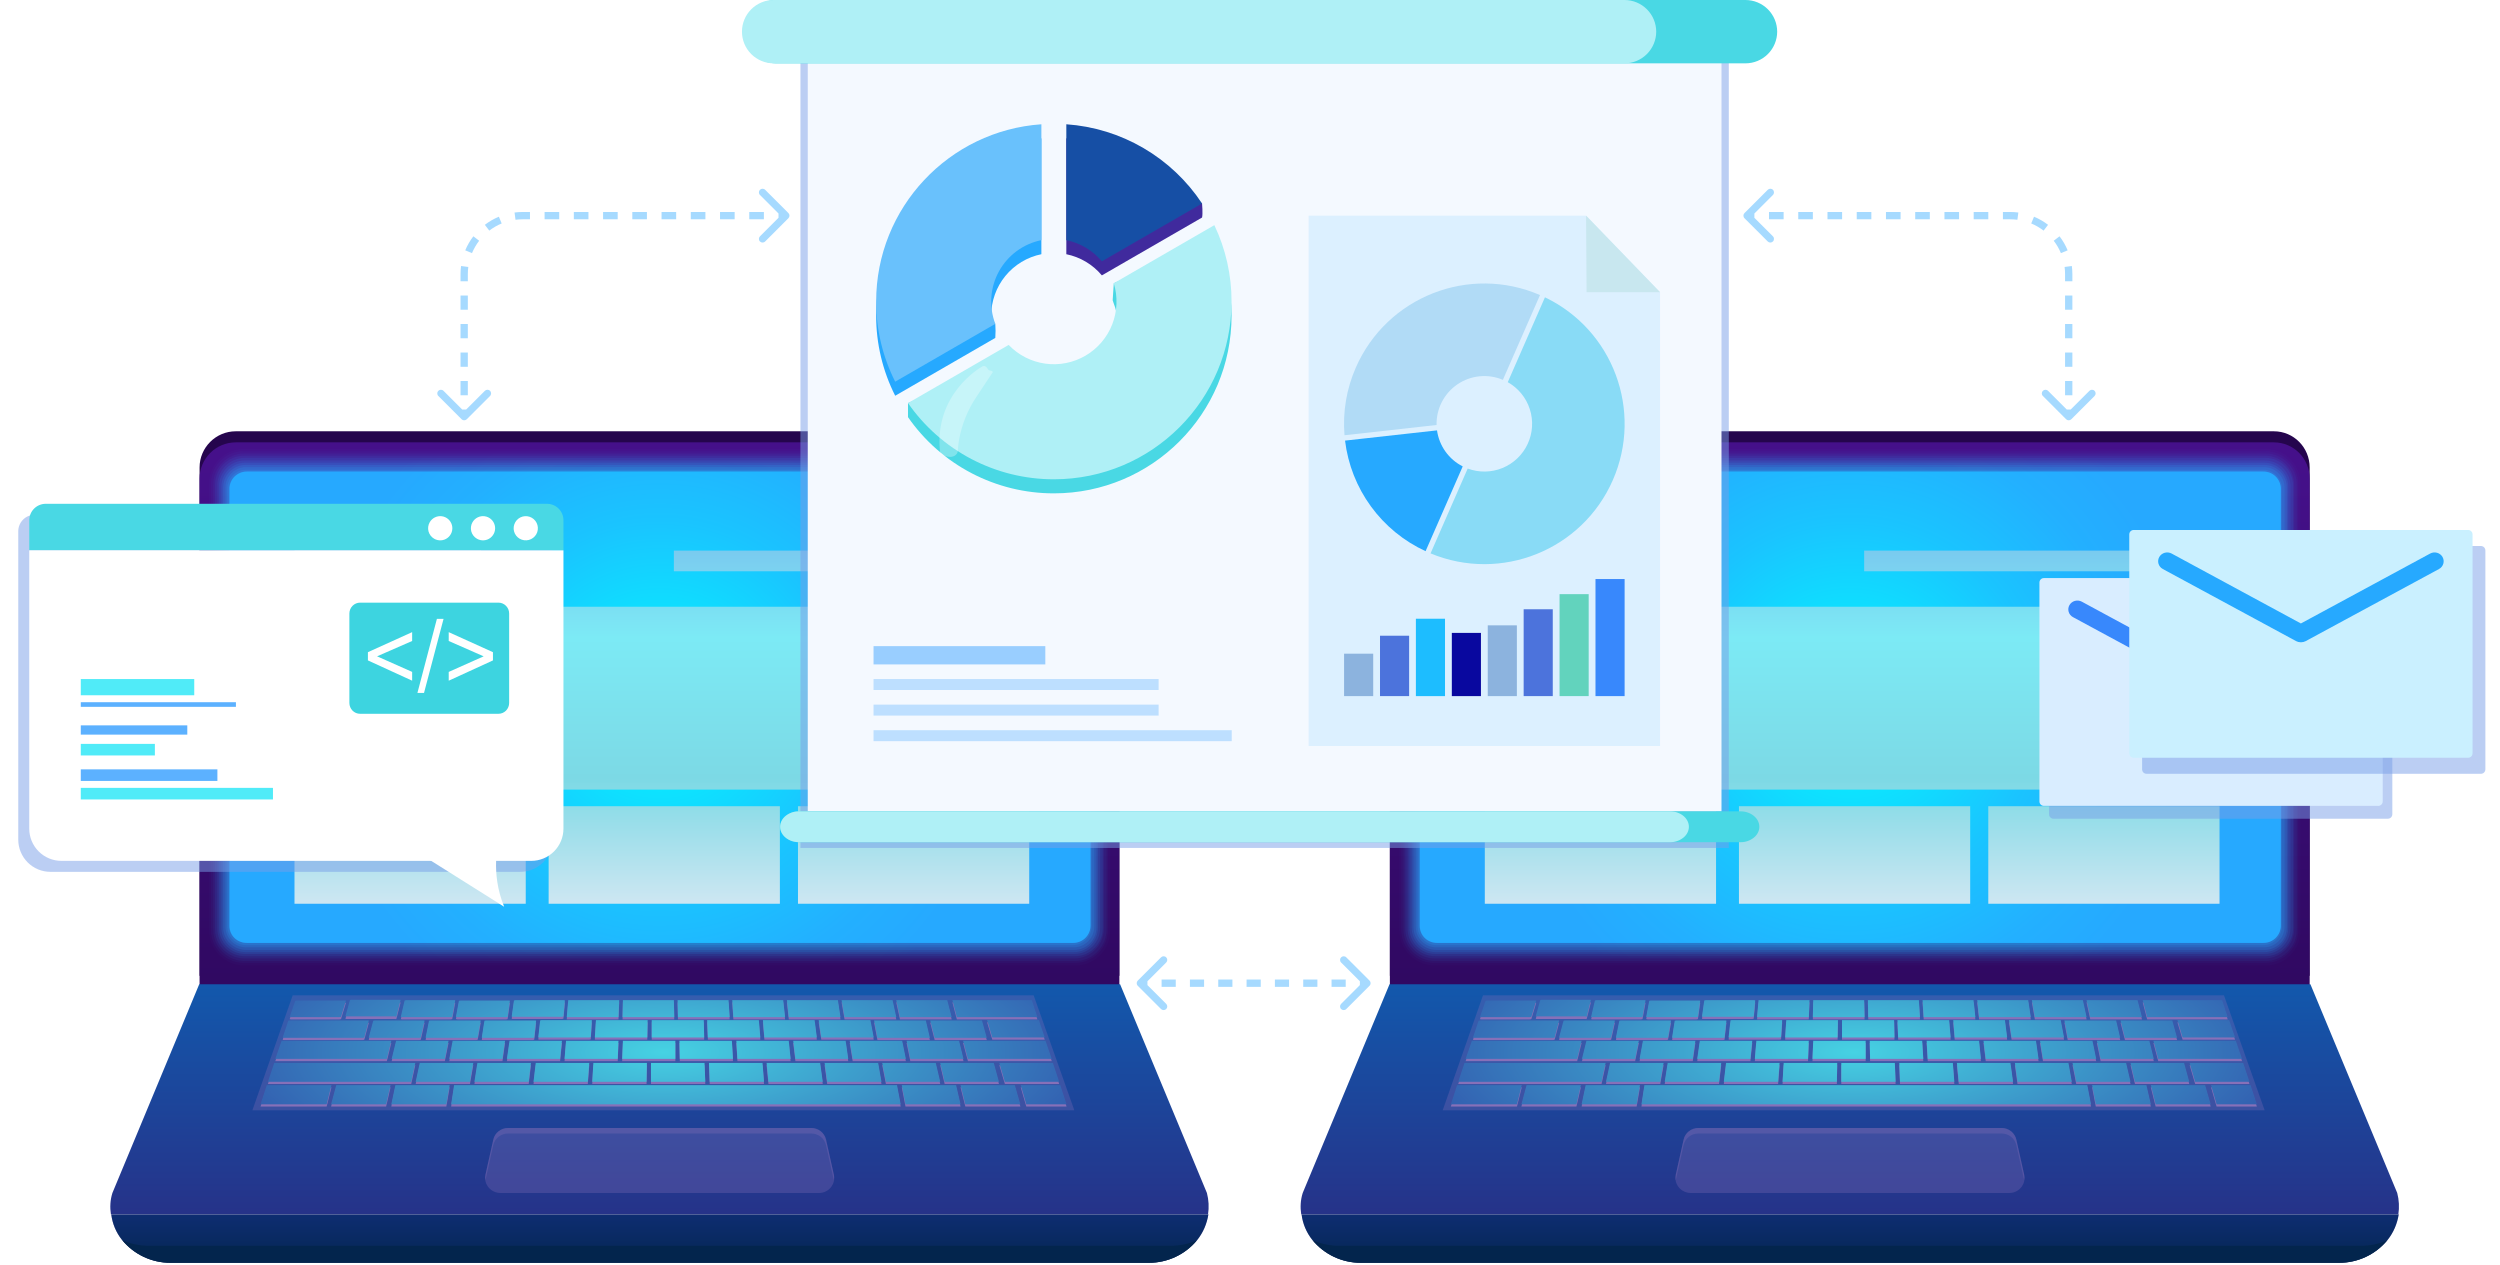 <?xml version="1.0" encoding="UTF-8"?> <svg xmlns="http://www.w3.org/2000/svg" width="684" height="346" viewBox="0 0 684 346" fill="none"> <path d="M215.707 59.707C216.098 59.317 216.098 58.683 215.707 58.293L209.343 51.929C208.953 51.538 208.319 51.538 207.929 51.929C207.538 52.319 207.538 52.953 207.929 53.343L213.586 59L207.929 64.657C207.538 65.047 207.538 65.68 207.929 66.071C208.319 66.462 208.953 66.462 209.343 66.071L215.707 59.707ZM126.293 114.707C126.683 115.098 127.317 115.098 127.707 114.707L134.071 108.343C134.462 107.953 134.462 107.319 134.071 106.929C133.681 106.538 133.047 106.538 132.657 106.929L127 112.586L121.343 106.929C120.953 106.538 120.319 106.538 119.929 106.929C119.538 107.319 119.538 107.953 119.929 108.343L126.293 114.707ZM127 75L126 75L127 75ZM215 58L213 58L213 60L215 60L215 58ZM209 58L205 58L205 60L209 60L209 58ZM201 58L197 58L197 60L201 60L201 58ZM193 58L189 58L189 60L193 60L193 58ZM185 58L181 58L181 60L185 60L185 58ZM177 58L173 58L173 60L177 60L177 58ZM169 58L165 58L165 60L169 60L169 58ZM161 58L157 58L157 60L161 60L161 58ZM153 58L149 58L149 60L153 60L153 58ZM145 58L143 58L143 60L145 60L145 58ZM143 58C142.248 58 141.508 58.049 140.781 58.144L141.04 60.127C141.681 60.043 142.335 60 143 60L143 58ZM136.492 59.29C135.11 59.864 133.82 60.614 132.65 61.513L133.869 63.099C134.901 62.305 136.04 61.643 137.258 61.138L136.492 59.29ZM129.513 64.65C128.614 65.82 127.864 67.11 127.29 68.492L129.138 69.258C129.643 68.04 130.305 66.901 131.099 65.869L129.513 64.65ZM126.144 72.781C126.049 73.508 126 74.248 126 75L128 75C128 74.335 128.043 73.681 128.127 73.04L126.144 72.781ZM126 75L126 76.95L128 76.95L128 75L126 75ZM126 80.85L126 84.75L128 84.75L128 80.85L126 80.85ZM126 88.65L126 92.55L128 92.55L128 88.65L126 88.65ZM126 96.45L126 100.35L128 100.35L128 96.45L126 96.45ZM126 104.25L126 108.15L128 108.15L128 104.25L126 104.25ZM126 112.05L126 114L128 114L128 112.05L126 112.05Z" fill="#A6DAFF"></path> <path d="M477.293 59.707C476.902 59.317 476.902 58.683 477.293 58.293L483.657 51.929C484.047 51.538 484.681 51.538 485.071 51.929C485.462 52.319 485.462 52.953 485.071 53.343L479.414 59L485.071 64.657C485.462 65.047 485.462 65.68 485.071 66.071C484.681 66.462 484.047 66.462 483.657 66.071L477.293 59.707ZM566.707 114.707C566.317 115.098 565.683 115.098 565.293 114.707L558.929 108.343C558.538 107.953 558.538 107.319 558.929 106.929C559.319 106.538 559.953 106.538 560.343 106.929L566 112.586L571.657 106.929C572.047 106.538 572.681 106.538 573.071 106.929C573.462 107.319 573.462 107.953 573.071 108.343L566.707 114.707ZM566 75L567 75L566 75ZM478 58L480 58L480 60L478 60L478 58ZM484 58L488 58L488 60L484 60L484 58ZM492 58L496 58L496 60L492 60L492 58ZM500 58L504 58L504 60L500 60L500 58ZM508 58L512 58L512 60L508 60L508 58ZM516 58L520 58L520 60L516 60L516 58ZM524 58L528 58L528 60L524 60L524 58ZM532 58L536 58L536 60L532 60L532 58ZM540 58L544 58L544 60L540 60L540 58ZM548 58L550 58L550 60L548 60L548 58ZM550 58C550.752 58 551.492 58.049 552.219 58.144L551.96 60.127C551.319 60.043 550.665 60 550 60L550 58ZM556.508 59.29C557.89 59.864 559.18 60.614 560.35 61.513L559.131 63.099C558.099 62.305 556.96 61.643 555.742 61.138L556.508 59.29ZM563.487 64.65C564.386 65.82 565.136 67.11 565.71 68.492L563.862 69.258C563.357 68.04 562.695 66.901 561.901 65.869L563.487 64.65ZM566.856 72.781C566.951 73.508 567 74.248 567 75L565 75C565 74.335 564.957 73.681 564.873 73.04L566.856 72.781ZM567 75L567 76.95L565 76.95L565 75L567 75ZM567 80.85L567 84.75L565 84.75L565 80.85L567 80.85ZM567 88.65L567 92.55L565 92.55L565 88.65L567 88.65ZM567 96.45L567 100.35L565 100.35L565 96.45L567 96.45ZM567 104.25L567 108.15L565 108.15L565 104.25L567 104.25ZM567 112.05L567 114L565 114L565 112.05L567 112.05Z" fill="#A6DAFF"></path> <path d="M173.215 256.906L76.488 256.906" stroke="#49D8E4" stroke-width="3"></path> <path d="M296.453 118H64.506C59.048 118 54.602 122.447 54.602 127.904V266.972H306.257V127.904C306.257 122.447 301.911 118 296.453 118Z" fill="#25054D"></path> <path d="M296.453 121.031H64.506C59.048 121.031 54.602 125.478 54.602 130.936V270.003H306.257V130.936C306.257 125.478 301.911 121.031 296.453 121.031Z" fill="url(#paint0_linear)"></path> <path opacity="0.018" d="M57.227 254.545V132.255C57.227 127.1 61.471 122.855 66.626 122.855H294.328C299.483 122.855 303.727 127.1 303.727 132.255V254.646C303.727 259.901 299.483 264.146 294.227 264.146H66.727C61.471 264.045 57.227 259.8 57.227 254.545Z" fill="url(#paint1_radial)"></path> <path opacity="0.036" d="M57.734 254.443V132.355C57.734 127.403 61.777 123.461 66.628 123.461H294.23C299.182 123.461 303.123 127.504 303.123 132.355V254.443C303.123 259.395 299.081 263.438 294.128 263.438H66.729C61.777 263.438 57.734 259.395 57.734 254.443Z" fill="url(#paint2_radial)"></path> <path opacity="0.055" d="M58.344 254.343V132.558C58.344 127.909 62.184 124.068 66.833 124.068H294.233C298.882 124.068 302.722 127.909 302.722 132.558V254.343C302.722 259.093 298.882 262.933 294.131 262.933H66.833C62.184 262.832 58.344 259.093 58.344 254.343Z" fill="url(#paint3_radial)"></path> <path opacity="0.073" d="M58.844 254.239V132.656C58.844 128.209 62.381 124.672 66.828 124.672H294.025C298.472 124.672 302.009 128.209 302.009 132.656V254.138C302.009 258.585 298.371 262.223 293.924 262.223H66.929C62.482 262.223 58.844 258.686 58.844 254.239Z" fill="url(#paint4_radial)"></path> <path opacity="0.091" d="M59.453 254.036V132.857C59.453 128.714 62.788 125.277 67.033 125.277H294.129C298.273 125.277 301.709 128.613 301.709 132.857V254.036C301.709 258.18 298.273 261.616 294.129 261.616H67.033C62.788 261.616 59.453 258.281 59.453 254.036Z" fill="url(#paint5_radial)"></path> <path opacity="0.109" d="M59.957 253.938V133.063C59.957 129.121 63.09 125.988 67.032 125.988H293.926C297.867 125.988 301 129.121 301 133.063V253.938C301 257.88 297.766 261.013 293.926 261.013H67.032C63.191 261.013 59.957 257.88 59.957 253.938Z" fill="url(#paint6_radial)"></path> <path opacity="0.127" d="M60.566 253.836V133.163C60.566 129.525 63.497 126.594 67.136 126.594H293.827C297.466 126.594 300.397 129.525 300.397 133.163V253.836C300.397 257.475 297.466 260.507 293.726 260.507H67.136C63.497 260.406 60.566 257.475 60.566 253.836Z" fill="url(#paint7_radial)"></path> <path opacity="0.145" d="M61.07 253.736V133.366C61.07 130.031 63.799 127.201 67.235 127.201H293.826C297.161 127.201 299.991 129.93 299.991 133.366V253.736C299.991 257.172 297.262 259.901 293.826 259.901H67.235C63.799 259.8 61.07 257.071 61.07 253.736Z" fill="url(#paint8_radial)"></path> <path opacity="0.164" d="M61.676 253.531V133.464C61.676 130.331 64.202 127.805 67.335 127.805H293.724C296.857 127.805 299.384 130.331 299.384 133.464V253.531C299.384 256.664 296.857 259.191 293.724 259.191H67.335C64.202 259.191 61.676 256.664 61.676 253.531Z" fill="url(#paint9_radial)"></path> <path opacity="0.182" d="M62.18 253.432V133.668C62.18 130.838 64.504 128.514 67.334 128.514H293.521C296.35 128.514 298.675 130.838 298.675 133.668V253.432C298.675 256.262 296.35 258.586 293.521 258.586H67.334C64.504 258.586 62.18 256.262 62.18 253.432Z" fill="url(#paint10_radial)"></path> <path opacity="0.2" d="M62.684 253.329V133.768C62.684 131.14 64.806 129.018 67.434 129.018H293.519C296.147 129.018 298.269 131.14 298.269 133.768V253.228C298.269 255.856 296.147 257.978 293.519 257.978H67.434C64.806 257.978 62.684 255.957 62.684 253.329Z" fill="url(#paint11_radial)"></path> <path d="M62.789 253.329V133.768C62.789 131.14 64.912 129.018 67.539 129.018H293.624C296.252 129.018 298.375 131.14 298.375 133.768V253.228C298.375 255.856 296.252 257.978 293.624 257.978H67.539C64.912 257.978 62.789 255.957 62.789 253.329Z" fill="url(#paint12_radial)"></path> <path d="M330.213 326.399L306.462 269.297H54.504L30.753 326.399C30.147 328.32 30.046 330.341 30.349 332.261H330.516C330.819 330.341 330.718 328.32 330.213 326.399Z" fill="url(#paint13_linear)"></path> <path opacity="0.3" d="M293.931 303.76L282.814 272.328H80.075L69.059 303.76H293.931Z" fill="#8770B8"></path> <path opacity="0.3" d="M132.831 321.348L134.953 311.847C135.357 309.927 137.076 308.613 138.996 308.613H221.971C223.891 308.613 225.61 309.927 226.014 311.847L228.136 321.348C228.743 323.975 226.721 326.401 224.094 326.401H136.974C134.246 326.401 132.224 323.975 132.831 321.348Z" fill="#8770B8"></path> <path opacity="0.3" d="M132.826 322.864L134.948 313.363C135.352 311.443 137.071 310.129 138.991 310.129H221.966C223.887 310.129 225.605 311.443 226.009 313.363L228.131 322.864V322.965C228.232 322.459 228.232 321.853 228.131 321.348L226.009 311.847C225.605 309.927 223.887 308.613 221.966 308.613H138.991C137.071 308.613 135.352 309.927 134.948 311.847L132.826 321.348C132.725 321.954 132.725 322.459 132.826 322.965C132.826 322.965 132.826 322.965 132.826 322.864Z" fill="#8770B8"></path> <path d="M33.376 339.235C36.61 343.177 41.462 345.501 46.616 345.501H314.341C319.495 345.501 324.346 343.177 327.58 339.235C329.197 337.214 330.208 334.788 330.612 332.262H30.445C30.748 334.788 31.759 337.214 33.376 339.235Z" fill="url(#paint14_radial)"></path> <path d="M33.376 339.235C36.61 343.177 41.462 345.501 46.616 345.501H314.341C319.495 345.501 324.346 343.177 327.58 339.235C329.197 337.214 330.208 334.788 330.612 332.262H30.445C30.748 334.788 31.759 337.214 33.376 339.235Z" fill="url(#paint15_linear)"></path> <path d="M320.206 340.854H40.757C38.231 340.854 35.805 340.349 33.48 339.338C36.715 343.279 41.566 345.503 46.619 345.503H314.344C319.397 345.503 324.248 343.279 327.482 339.338C325.259 340.349 322.732 340.854 320.206 340.854Z" fill="#03254D"></path> <path d="M79.569 278.899H92.909C93.112 278.899 93.314 278.798 93.314 278.798L94.628 274.452C94.628 274.351 94.526 274.351 94.324 274.351H81.186C80.984 274.351 80.781 274.452 80.781 274.452L79.266 278.798C79.164 278.798 79.367 278.899 79.569 278.899ZM108.474 278.697L109.585 274.351C109.585 274.25 109.484 274.25 109.282 274.25H96.144C95.941 274.25 95.739 274.351 95.739 274.351L94.526 278.697C94.526 278.798 94.628 278.798 94.83 278.798H108.17C108.272 278.899 108.474 278.798 108.474 278.697ZM109.99 278.899H123.33C123.533 278.899 123.735 278.798 123.735 278.798L124.543 274.452C124.543 274.351 124.442 274.351 124.24 274.351H111.101C110.899 274.351 110.697 274.452 110.697 274.452L109.686 278.798C109.585 278.798 109.686 278.899 109.99 278.899ZM125.15 278.899H138.49C138.692 278.899 138.895 278.798 138.895 278.798L139.501 274.452C139.501 274.351 139.4 274.351 139.097 274.351H125.958C125.756 274.351 125.554 274.452 125.554 274.452L124.745 278.798C124.745 278.798 124.947 278.899 125.15 278.899ZM154.156 274.25H141.017C140.815 274.25 140.613 274.351 140.613 274.351L140.006 278.697C140.006 278.798 140.209 278.798 140.411 278.798H153.751C153.954 278.798 154.156 278.697 154.156 278.697L154.56 274.351C154.459 274.25 154.358 274.25 154.156 274.25ZM169.417 274.25H155.47L155.065 278.899H169.215L169.417 274.25ZM184.374 274.25H170.427L170.326 278.899H184.476L184.374 274.25ZM199.332 274.25H185.385L185.486 278.899H199.635L199.332 274.25ZM214.29 274.25H200.343L200.646 278.899H214.795L214.29 274.25ZM229.248 274.25H215.301L215.806 278.899H229.955L229.248 274.25ZM231.067 278.899H245.216L244.206 274.25H230.259L231.067 278.899ZM259.164 274.25H245.216L246.227 278.899H260.376L259.164 274.25ZM282.308 274.25H260.578L261.791 278.899H283.824L282.308 274.25ZM77.648 284.559H99.277C99.479 284.559 99.681 284.458 99.681 284.458L100.894 279.91C100.894 279.809 100.793 279.809 100.59 279.809H79.266C79.063 279.809 78.861 279.91 78.861 279.91L77.345 284.458C77.345 284.458 77.446 284.559 77.648 284.559ZM101.197 284.559H114.74C114.942 284.559 115.144 284.458 115.144 284.458L116.155 279.91C116.155 279.809 116.054 279.809 115.852 279.809H102.511C102.309 279.809 102.106 279.91 102.106 279.91L100.894 284.458C100.894 284.458 100.995 284.559 101.197 284.559ZM130.304 284.559C130.506 284.559 130.708 284.458 130.708 284.458L131.517 279.91C131.517 279.809 131.416 279.809 131.113 279.809H117.772C117.57 279.809 117.367 279.91 117.367 279.91L116.458 284.458C116.458 284.559 116.559 284.559 116.862 284.559H130.304ZM145.767 284.559C145.969 284.559 146.171 284.458 146.171 284.458L146.677 279.91C146.677 279.809 146.475 279.809 146.272 279.809H132.932C132.73 279.809 132.527 279.91 132.527 279.91L131.82 284.458C131.82 284.559 132.022 284.559 132.224 284.559H145.767ZM147.788 279.809L147.283 284.357C147.283 284.458 147.485 284.458 147.687 284.458H161.23C161.432 284.458 161.635 284.357 161.635 284.357L161.938 279.809C161.938 279.708 161.736 279.708 161.533 279.708H148.193C147.991 279.708 147.788 279.809 147.788 279.809ZM163.049 279.708L162.746 284.458H177.098L177.199 279.708H163.049ZM178.311 279.708V284.458H192.662L192.561 279.708H178.311ZM193.47 279.708L193.673 284.458H208.024L207.62 279.708H193.47ZM208.731 279.708L209.136 284.458H223.487L222.881 279.708H208.731ZM223.992 279.708L224.7 284.458H239.051L238.142 279.708H223.992ZM254.413 284.559L253.302 279.809H239.152L240.062 284.559H254.413ZM269.978 284.559L268.664 279.809H254.514L255.727 284.559H269.978ZM284.228 279.708H270.079L271.494 284.458H285.845L284.228 279.708ZM75.324 290.32H105.846L107.059 285.367H77.042L75.324 290.32ZM107.16 290.32H121.713L122.724 285.367H108.373L107.16 290.32ZM122.926 290.32H137.48L138.187 285.367H123.836L122.926 290.32ZM138.692 290.32H153.246L153.751 285.367H139.4L138.692 290.32ZM169.012 290.32L169.215 285.367H154.863L154.459 290.32H169.012ZM184.779 290.32V285.367H170.427L170.225 290.32H184.779ZM200.545 290.32L200.242 285.367H185.89L185.992 290.32H200.545ZM216.311 290.32L215.806 285.367H201.455L201.758 290.32H216.311ZM232.078 290.32L231.37 285.367H217.019L217.625 290.32H232.078ZM247.844 290.32L246.833 285.367H232.482L233.291 290.32H247.844ZM249.057 290.32H263.61L262.398 285.367H248.046L249.057 290.32ZM286.047 285.367H263.509L264.823 290.32H287.765L286.047 285.367ZM73.303 296.586H112.516L113.628 291.431H75.021L73.303 296.586ZM113.729 296.586H128.586L129.495 291.431H114.841L113.729 296.586ZM129.799 296.586H144.655L145.262 291.431H130.607L129.799 296.586ZM145.969 296.586H160.826L161.23 291.431H146.576L145.969 296.586ZM162.039 296.586H176.896L176.997 291.431H162.342L162.039 296.586ZM178.108 296.586H192.965L192.763 291.431H178.108V296.586ZM194.178 296.586H209.035L208.63 291.431H193.976L194.178 296.586ZM210.247 296.586H225.104L224.397 291.431H209.742L210.247 296.586ZM226.317 296.586H241.174L240.264 291.431H225.61L226.317 296.586ZM242.387 296.586H257.243L256.03 291.431H241.376L242.387 296.586ZM258.456 296.586H273.313L271.898 291.431H257.243L258.456 296.586ZM288.068 291.431H273.414L274.93 296.586H289.787L288.068 291.431ZM90.686 297.495H72.999L71.281 302.751H89.372L90.686 297.495ZM106.857 297.495H92L90.585 302.751H105.644L106.857 297.495ZM123.027 297.495H108.17L107.059 302.751H122.118L123.027 297.495ZM245.419 297.495H124.24L123.431 302.751H246.429L245.419 297.495ZM261.589 297.495H246.732L247.743 302.751H262.802L261.589 297.495ZM277.659 297.495H262.802L264.116 302.751H279.175L277.659 297.495ZM290.09 297.495H279.276L280.792 302.751H291.808L290.09 297.495Z" fill="#8770B8"></path> <path d="M79.569 278.291H92.909C93.112 278.291 93.314 278.19 93.314 278.19L94.628 273.844C94.628 273.743 94.526 273.743 94.324 273.743H81.186C80.984 273.743 80.781 273.844 80.781 273.844L79.266 278.19C79.164 278.19 79.367 278.291 79.569 278.291ZM108.474 278.089L109.585 273.642C109.585 273.541 109.484 273.541 109.282 273.541H96.144C95.941 273.541 95.739 273.642 95.739 273.642L94.526 277.988C94.526 278.089 94.628 278.089 94.83 278.089H108.17C108.272 278.291 108.474 278.19 108.474 278.089ZM109.99 278.291H123.33C123.533 278.291 123.735 278.19 123.735 278.19L124.543 273.743C124.543 273.642 124.442 273.642 124.24 273.642H111.101C110.899 273.642 110.697 273.743 110.697 273.743L109.686 278.089C109.585 278.19 109.686 278.291 109.99 278.291ZM125.15 278.291H138.49C138.692 278.291 138.895 278.19 138.895 278.19L139.501 273.844C139.501 273.743 139.4 273.743 139.097 273.743H125.958C125.756 273.743 125.554 273.844 125.554 273.844L124.745 278.19C124.745 278.19 124.947 278.291 125.15 278.291ZM154.156 273.642H141.017C140.815 273.642 140.613 273.743 140.613 273.743L140.006 278.089C140.006 278.19 140.209 278.19 140.411 278.19H153.751C153.954 278.19 154.156 278.089 154.156 278.089L154.56 273.743C154.459 273.642 154.358 273.642 154.156 273.642ZM169.417 273.642H155.47L155.065 278.291H169.215L169.417 273.642ZM184.374 273.642H170.427L170.326 278.291H184.476L184.374 273.642ZM199.332 273.642H185.385L185.486 278.291H199.635L199.332 273.642ZM214.29 273.642H200.343L200.646 278.291H214.795L214.29 273.642ZM229.248 273.642H215.301L215.806 278.291H229.955L229.248 273.642ZM231.067 278.291H245.216L244.206 273.642H230.259L231.067 278.291ZM259.164 273.642H245.216L246.227 278.291H260.376L259.164 273.642ZM282.308 273.642H260.578L261.791 278.291H283.824L282.308 273.642ZM77.648 283.951H99.277C99.479 283.951 99.681 283.85 99.681 283.85L100.894 279.302C100.894 279.201 100.793 279.201 100.59 279.201H79.266C79.063 279.201 78.861 279.302 78.861 279.302L77.345 283.85C77.345 283.85 77.446 283.951 77.648 283.951ZM101.197 283.951H114.74C114.942 283.951 115.144 283.85 115.144 283.85L116.155 279.302C116.155 279.201 116.054 279.201 115.852 279.201H102.511C102.309 279.201 102.106 279.302 102.106 279.302L100.894 283.85C100.894 283.85 100.995 283.951 101.197 283.951ZM130.304 283.951C130.506 283.951 130.708 283.85 130.708 283.85L131.517 279.302C131.517 279.201 131.416 279.201 131.113 279.201H117.772C117.57 279.201 117.367 279.302 117.367 279.302L116.458 283.85C116.458 283.951 116.559 283.951 116.862 283.951H130.304ZM145.767 283.951C145.969 283.951 146.171 283.85 146.171 283.85L146.677 279.302C146.677 279.201 146.475 279.201 146.272 279.201H132.932C132.73 279.201 132.527 279.302 132.527 279.302L131.82 283.85C131.82 283.951 132.022 283.951 132.224 283.951H145.767ZM147.788 279.201L147.283 283.749C147.283 283.85 147.485 283.85 147.687 283.85H161.23C161.432 283.85 161.635 283.749 161.635 283.749L161.938 279.201C161.938 279.1 161.736 279.1 161.533 279.1H148.193C147.991 279.1 147.788 279.201 147.788 279.201ZM163.049 279.1L162.746 283.85H177.098L177.199 279.1H163.049ZM178.311 279.1V283.85H192.662L192.561 279.1H178.311ZM193.47 279.1L193.673 283.85H208.024L207.62 279.1H193.47ZM208.731 279.1L209.136 283.85H223.487L222.881 279.1H208.731ZM223.992 279.1L224.7 283.85H239.051L238.142 279.1H223.992ZM254.413 283.951L253.302 279.201H239.152L240.062 283.951H254.413ZM269.978 283.951L268.664 279.201H254.514L255.727 283.951H269.978ZM284.228 279.1H270.079L271.494 283.85H285.845L284.228 279.1ZM75.324 289.712H105.846L107.059 284.759H77.042L75.324 289.712ZM107.16 289.712H121.713L122.724 284.759H108.373L107.16 289.712ZM122.926 289.712H137.48L138.187 284.759H123.836L122.926 289.712ZM138.692 289.712H153.246L153.751 284.759H139.4L138.692 289.712ZM169.012 289.712L169.215 284.759H154.863L154.459 289.712H169.012ZM184.779 289.712V284.759H170.427L170.225 289.712H184.779ZM200.545 289.712L200.242 284.759H185.89L185.992 289.712H200.545ZM216.311 289.712L215.806 284.759H201.455L201.758 289.712H216.311ZM232.078 289.712L231.37 284.759H217.019L217.625 289.712H232.078ZM247.844 289.712L246.833 284.759H232.482L233.291 289.712H247.844ZM249.057 289.712H263.61L262.398 284.759H248.046L249.057 289.712ZM286.047 284.759H263.509L264.823 289.712H287.765L286.047 284.759ZM73.303 295.978H112.516L113.628 290.823H75.021L73.303 295.978ZM113.729 295.978H128.586L129.495 290.823H114.841L113.729 295.978ZM129.799 295.978H144.655L145.262 290.823H130.607L129.799 295.978ZM145.969 295.978H160.826L161.23 290.823H146.576L145.969 295.978ZM162.039 295.978H176.896L176.997 290.823H162.342L162.039 295.978ZM178.108 295.978H192.965L192.763 290.823H178.108V295.978ZM194.178 295.978H209.035L208.63 290.823H193.976L194.178 295.978ZM210.247 295.978H225.104L224.397 290.823H209.742L210.247 295.978ZM226.317 295.978H241.174L240.264 290.823H225.61L226.317 295.978ZM242.387 295.978H257.243L256.03 290.823H241.376L242.387 295.978ZM258.456 295.978H273.313L271.898 290.823H257.243L258.456 295.978ZM288.068 290.823H273.414L274.93 295.978H289.787L288.068 290.823ZM90.686 296.887H72.999L71.281 302.143H89.372L90.686 296.887ZM106.857 296.887H92L90.585 302.143H105.644L106.857 296.887ZM123.027 296.887H108.17L107.059 302.143H122.118L123.027 296.887ZM245.419 296.887H124.24L123.431 302.143H246.429L245.419 296.887ZM261.589 296.887H246.732L247.743 302.143H262.802L261.589 296.887ZM277.659 296.887H262.802L264.116 302.143H279.175L277.659 296.887ZM290.09 296.887H279.276L280.792 302.143H291.808L290.09 296.887Z" fill="url(#paint16_radial)"></path> <path d="M131.613 146.904H80.574V160.043H131.613V146.904ZM80.574 166.006V216.034H281.494V166.006H80.574ZM80.574 247.263H143.842V220.582H80.574V247.263ZM150.108 247.263H213.375V220.582H150.108V247.263ZM218.328 247.263H281.595V220.582H218.328V247.263V247.263ZM281.191 150.644H184.369V156.303H281.191V150.644Z" fill="url(#paint17_linear)"></path> <path d="M62.755 215.789H102.422V221.454H62.755V215.789Z" fill="white"></path> <path d="M48.526 223.01H102.422V224.791H48.526V223.01Z" fill="white"></path> <g opacity="0.5" filter="url(#filter0_f)"> <path fill-rule="evenodd" clip-rule="evenodd" d="M9.504 140.844H146.643C147.839 140.844 148.986 141.319 149.831 142.164C150.677 143.01 151.152 144.156 151.152 145.352V229.729C151.152 230.886 150.924 232.032 150.482 233.101C150.039 234.17 149.39 235.141 148.572 235.96C147.754 236.778 146.782 237.427 145.714 237.869C144.645 238.312 143.499 238.54 142.342 238.54H13.805C12.649 238.54 11.503 238.312 10.434 237.869C9.365 237.427 8.394 236.778 7.576 235.96C6.758 235.141 6.109 234.17 5.666 233.101C5.223 232.032 4.995 230.886 4.995 229.729V145.352C4.996 144.156 5.471 143.01 6.316 142.164C7.162 141.319 8.309 140.844 9.504 140.844V140.844Z" fill="#789EE8"></path> </g> <path fill-rule="evenodd" clip-rule="evenodd" d="M12.517 137.838H149.653C150.849 137.838 151.995 138.313 152.841 139.158C153.686 140.004 154.162 141.151 154.162 142.346V150.571H8.008V142.346C8.008 141.151 8.483 140.004 9.329 139.158C10.175 138.313 11.321 137.838 12.517 137.838V137.838Z" fill="#49D8E4"></path> <path fill-rule="evenodd" clip-rule="evenodd" d="M154.16 150.57H8.003V226.724C8.003 229.061 8.932 231.302 10.584 232.954C12.236 234.607 14.477 235.535 16.813 235.535H145.351C147.688 235.535 149.928 234.607 151.58 232.954C153.232 231.302 154.16 229.061 154.16 226.724V150.57Z" fill="white"></path> <path fill-rule="evenodd" clip-rule="evenodd" d="M98.519 164.883H136.392C137.165 164.887 137.906 165.203 138.452 165.762C138.997 166.32 139.303 167.075 139.303 167.862V192.331C139.302 193.116 138.994 193.869 138.449 194.424C137.903 194.978 137.163 195.291 136.392 195.292H98.519C98.135 195.293 97.755 195.218 97.401 195.07C97.046 194.922 96.723 194.704 96.451 194.429C96.18 194.154 95.963 193.827 95.816 193.467C95.668 193.107 95.591 192.721 95.59 192.331V167.862C95.591 167.072 95.9 166.316 96.449 165.757C96.998 165.199 97.742 164.884 98.519 164.883V164.883Z" fill="#3DD4E0"></path> <path d="M100.66 180.689V178.434L112.763 172.951V175.371L103.17 179.568L112.763 183.832V186.235L100.66 180.689ZM114.207 189.589L119.536 169.316H121.358L116.011 189.589H114.207ZM134.871 180.689L122.769 186.239V183.836L132.331 179.572L122.769 175.375V172.955L134.871 178.438V180.689Z" fill="white"></path> <path d="M51.244 198.459H22.102V200.993H51.244V198.459Z" fill="#5CB1FF"></path> <path d="M42.374 203.525H22.102V206.693H42.374V203.525Z" fill="#50EBF8"></path> <path d="M59.48 210.496H22.102V213.664H59.48V210.496Z" fill="#5CB1FF"></path> <path d="M74.684 215.562H22.102V218.73H74.684V215.562Z" fill="#50EBF8"></path> <path d="M53.145 185.789H22.102V190.224H53.145V185.789Z" fill="#50EBF8"></path> <path d="M64.548 192.123H22.102V193.39H64.548V192.123Z" fill="#5CB1FF"></path> <path fill-rule="evenodd" clip-rule="evenodd" d="M117.576 142.878C117.903 142.309 118.392 141.85 118.98 141.559C119.568 141.267 120.23 141.158 120.88 141.243C121.531 141.328 122.142 141.605 122.635 142.039C123.128 142.472 123.482 143.042 123.651 143.676C123.82 144.31 123.796 144.981 123.584 145.602C123.371 146.223 122.979 146.767 122.457 147.165C121.935 147.563 121.306 147.796 120.651 147.837C119.996 147.877 119.344 147.721 118.777 147.39C118.401 147.173 118.072 146.884 117.808 146.54C117.545 146.196 117.351 145.803 117.24 145.384C117.128 144.964 117.1 144.527 117.158 144.097C117.216 143.668 117.358 143.253 117.576 142.878V142.878Z" fill="white"></path> <path fill-rule="evenodd" clip-rule="evenodd" d="M140.978 142.876C141.196 142.499 141.485 142.169 141.831 141.904C142.176 141.639 142.57 141.444 142.99 141.332C143.411 141.219 143.849 141.19 144.281 141.247C144.713 141.304 145.129 141.445 145.506 141.663C145.883 141.881 146.213 142.17 146.478 142.516C146.743 142.861 146.937 143.255 147.05 143.676C147.163 144.096 147.191 144.535 147.135 144.967C147.078 145.398 146.937 145.815 146.719 146.192C146.275 146.95 145.548 147.503 144.698 147.728C143.849 147.953 142.944 147.832 142.183 147.393C141.806 147.177 141.476 146.889 141.212 146.544C140.948 146.2 140.754 145.807 140.642 145.388C140.53 144.968 140.503 144.531 140.561 144.101C140.619 143.671 140.762 143.256 140.98 142.882L140.978 142.876Z" fill="white"></path> <path fill-rule="evenodd" clip-rule="evenodd" d="M129.279 142.878C129.606 142.309 130.095 141.85 130.683 141.559C131.271 141.267 131.933 141.158 132.583 141.243C133.234 141.328 133.845 141.605 134.338 142.039C134.831 142.472 135.185 143.042 135.354 143.676C135.523 144.31 135.499 144.981 135.287 145.602C135.074 146.223 134.682 146.767 134.16 147.165C133.638 147.563 133.009 147.796 132.354 147.837C131.699 147.877 131.047 147.721 130.48 147.39C130.105 147.173 129.775 146.884 129.512 146.54C129.248 146.196 129.055 145.803 128.943 145.384C128.831 144.964 128.804 144.527 128.861 144.097C128.919 143.668 129.061 143.253 129.279 142.878V142.878Z" fill="white"></path> <path fill-rule="evenodd" clip-rule="evenodd" d="M136.435 230.438C136.435 230.438 134.063 238.618 137.938 248.092L111.249 231.298L136.435 230.438Z" fill="white"></path> <path d="M622.121 118H390.174C384.716 118 380.27 122.447 380.27 127.904V266.972H631.925V127.904C631.925 122.447 627.579 118 622.121 118Z" fill="#25054D"></path> <path d="M622.121 121.031H390.174C384.716 121.031 380.27 125.478 380.27 130.936V270.003H631.925V130.936C631.925 125.478 627.579 121.031 622.121 121.031Z" fill="url(#paint18_linear)"></path> <path opacity="0.018" d="M382.895 254.545V132.255C382.895 127.1 387.139 122.855 392.294 122.855H619.996C625.15 122.855 629.395 127.1 629.395 132.255V254.646C629.395 259.901 625.151 264.146 619.895 264.146H392.395C387.139 264.045 382.895 259.8 382.895 254.545Z" fill="url(#paint19_radial)"></path> <path opacity="0.036" d="M383.406 254.443V132.355C383.406 127.403 387.449 123.461 392.3 123.461H619.901C624.854 123.461 628.795 127.504 628.795 132.355V254.443C628.795 259.395 624.753 263.438 619.8 263.438H392.401C387.449 263.438 383.406 259.395 383.406 254.443Z" fill="url(#paint20_radial)"></path> <path opacity="0.055" d="M384.012 254.343V132.558C384.012 127.909 387.852 124.068 392.501 124.068H619.901C624.55 124.068 628.39 127.909 628.39 132.558V254.343C628.39 259.093 624.55 262.933 619.799 262.933H392.501C387.852 262.832 384.012 259.093 384.012 254.343Z" fill="url(#paint21_radial)"></path> <path opacity="0.073" d="M384.512 254.239V132.656C384.512 128.209 388.049 124.672 392.496 124.672H619.693C624.14 124.672 627.677 128.209 627.677 132.656V254.138C627.677 258.585 624.039 262.223 619.592 262.223H392.597C388.15 262.223 384.512 258.686 384.512 254.239Z" fill="url(#paint22_radial)"></path> <path opacity="0.091" d="M385.121 254.036V132.857C385.121 128.714 388.456 125.277 392.701 125.277H619.797C623.941 125.277 627.377 128.613 627.377 132.857V254.036C627.377 258.18 623.941 261.616 619.797 261.616H392.701C388.456 261.616 385.121 258.281 385.121 254.036Z" fill="url(#paint23_radial)"></path> <path opacity="0.109" d="M385.629 253.938V133.063C385.629 129.121 388.762 125.988 392.704 125.988H619.597C623.539 125.988 626.672 129.121 626.672 133.063V253.938C626.672 257.88 623.438 261.013 619.597 261.013H392.704C388.863 261.013 385.629 257.88 385.629 253.938Z" fill="url(#paint24_radial)"></path> <path opacity="0.127" d="M386.234 253.836V133.163C386.234 129.525 389.165 126.594 392.804 126.594H619.495C623.134 126.594 626.065 129.525 626.065 133.163V253.836C626.065 257.475 623.134 260.507 619.394 260.507H392.804C389.165 260.406 386.234 257.475 386.234 253.836Z" fill="url(#paint25_radial)"></path> <path opacity="0.145" d="M386.738 253.736V133.366C386.738 130.031 389.467 127.201 392.903 127.201H619.494C622.829 127.201 625.659 129.93 625.659 133.366V253.736C625.659 257.172 622.93 259.901 619.494 259.901H392.903C389.467 259.8 386.738 257.071 386.738 253.736Z" fill="url(#paint26_radial)"></path> <path opacity="0.164" d="M387.344 253.531V133.464C387.344 130.331 389.87 127.805 393.003 127.805H619.392C622.525 127.805 625.052 130.331 625.052 133.464V253.531C625.052 256.664 622.525 259.191 619.392 259.191H393.003C389.87 259.191 387.344 256.664 387.344 253.531Z" fill="url(#paint27_radial)"></path> <path opacity="0.182" d="M387.852 253.432V133.668C387.852 130.838 390.176 128.514 393.006 128.514H619.192C622.022 128.514 624.347 130.838 624.347 133.668V253.432C624.347 256.262 622.022 258.586 619.192 258.586H393.006C390.176 258.586 387.852 256.262 387.852 253.432Z" fill="url(#paint28_radial)"></path> <path opacity="0.2" d="M388.355 253.329V133.768C388.355 131.14 390.478 129.018 393.106 129.018H619.191C621.819 129.018 623.941 131.14 623.941 133.768V253.228C623.941 255.856 621.819 257.978 619.191 257.978H393.106C390.478 257.978 388.355 255.957 388.355 253.329Z" fill="url(#paint29_radial)"></path> <path d="M388.457 253.329V133.768C388.457 131.14 390.579 129.018 393.207 129.018H619.292C621.92 129.018 624.043 131.14 624.043 133.768V253.228C624.043 255.856 621.92 257.978 619.292 257.978H393.207C390.579 257.978 388.457 255.957 388.457 253.329Z" fill="url(#paint30_radial)"></path> <path d="M655.881 326.399L632.13 269.297H380.172L356.421 326.399C355.815 328.32 355.714 330.341 356.017 332.261H656.184C656.487 330.341 656.386 328.32 655.881 326.399Z" fill="url(#paint31_linear)"></path> <path opacity="0.3" d="M619.599 303.76L608.482 272.328H405.743L394.727 303.76H619.599Z" fill="#8770B8"></path> <path opacity="0.3" d="M458.499 321.348L460.621 311.847C461.025 309.927 462.743 308.613 464.664 308.613H547.639C549.559 308.613 551.278 309.927 551.682 311.847L553.804 321.348C554.411 323.975 552.389 326.401 549.762 326.401H462.642C459.914 326.401 457.892 323.975 458.499 321.348Z" fill="#8770B8"></path> <path opacity="0.3" d="M458.498 322.864L460.62 313.363C461.024 311.443 462.742 310.129 464.663 310.129H547.638C549.558 310.129 551.277 311.443 551.681 313.363L553.803 322.864V322.965C553.904 322.459 553.904 321.853 553.803 321.348L551.681 311.847C551.277 309.927 549.558 308.613 547.638 308.613H464.663C462.742 308.613 461.024 309.927 460.62 311.847L458.498 321.348C458.397 321.954 458.397 322.459 458.498 322.965C458.498 322.965 458.498 322.965 458.498 322.864Z" fill="#8770B8"></path> <path d="M359.048 339.235C362.282 343.177 367.133 345.501 372.288 345.501H640.012C645.167 345.501 650.018 343.177 653.252 339.235C654.869 337.214 655.88 334.788 656.284 332.262H356.117C356.42 334.788 357.431 337.214 359.048 339.235Z" fill="url(#paint32_radial)"></path> <path d="M359.048 339.235C362.282 343.177 367.133 345.501 372.288 345.501H640.012C645.167 345.501 650.018 343.177 653.252 339.235C654.869 337.214 655.88 334.788 656.284 332.262H356.117C356.42 334.788 357.431 337.214 359.048 339.235Z" fill="url(#paint33_linear)"></path> <path d="M645.874 340.854H366.425C363.899 340.854 361.473 340.349 359.148 339.338C362.383 343.279 367.234 345.503 372.287 345.503H640.012C645.065 345.503 649.916 343.279 653.15 339.338C650.927 340.349 648.4 340.854 645.874 340.854Z" fill="#03254D"></path> <path d="M405.237 278.899H418.577C418.78 278.899 418.982 278.798 418.982 278.798L420.296 274.452C420.296 274.351 420.194 274.351 419.992 274.351H406.854C406.652 274.351 406.449 274.452 406.449 274.452L404.933 278.798C404.832 278.798 405.035 278.899 405.237 278.899ZM434.142 278.697L435.253 274.351C435.253 274.25 435.152 274.25 434.95 274.25H421.812C421.609 274.25 421.407 274.351 421.407 274.351L420.194 278.697C420.194 278.798 420.296 278.798 420.498 278.798H433.838C433.939 278.899 434.142 278.798 434.142 278.697ZM435.658 278.899H448.998C449.201 278.899 449.403 278.798 449.403 278.798L450.211 274.452C450.211 274.351 450.11 274.351 449.908 274.351H436.769C436.567 274.351 436.365 274.452 436.365 274.452L435.354 278.798C435.253 278.798 435.354 278.899 435.658 278.899ZM450.818 278.899H464.158C464.36 278.899 464.563 278.798 464.563 278.798L465.169 274.452C465.169 274.351 465.068 274.351 464.765 274.351H451.626C451.424 274.351 451.222 274.452 451.222 274.452L450.413 278.798C450.413 278.798 450.615 278.899 450.818 278.899ZM479.824 274.25H466.685C466.483 274.25 466.281 274.351 466.281 274.351L465.674 278.697C465.674 278.798 465.876 278.798 466.079 278.798H479.419C479.621 278.798 479.824 278.697 479.824 278.697L480.228 274.351C480.127 274.25 480.026 274.25 479.824 274.25ZM495.085 274.25H481.137L480.733 278.899H494.883L495.085 274.25ZM510.042 274.25H496.095L495.994 278.899H510.143L510.042 274.25ZM525 274.25H511.053L511.154 278.899H525.303L525 274.25ZM539.958 274.25H526.011L526.314 278.899H540.463L539.958 274.25ZM554.916 274.25H540.969L541.474 278.899H555.623L554.916 274.25ZM556.735 278.899H570.884L569.874 274.25H555.927L556.735 278.899ZM584.832 274.25H570.884L571.895 278.899H586.044L584.832 274.25ZM607.976 274.25H586.246L587.459 278.899H609.492L607.976 274.25ZM403.316 284.559H424.945C425.147 284.559 425.349 284.458 425.349 284.458L426.562 279.91C426.562 279.809 426.461 279.809 426.258 279.809H404.933C404.731 279.809 404.529 279.91 404.529 279.91L403.013 284.458C403.013 284.458 403.114 284.559 403.316 284.559ZM426.865 284.559H440.408C440.61 284.559 440.812 284.458 440.812 284.458L441.823 279.91C441.823 279.809 441.722 279.809 441.519 279.809H428.179C427.977 279.809 427.774 279.91 427.774 279.91L426.562 284.458C426.562 284.458 426.663 284.559 426.865 284.559ZM455.972 284.559C456.174 284.559 456.376 284.458 456.376 284.458L457.185 279.91C457.185 279.809 457.084 279.809 456.78 279.809H443.44C443.238 279.809 443.035 279.91 443.035 279.91L442.126 284.458C442.126 284.559 442.227 284.559 442.53 284.559H455.972ZM471.435 284.559C471.637 284.559 471.839 284.458 471.839 284.458L472.345 279.91C472.345 279.809 472.143 279.809 471.94 279.809H458.6C458.398 279.809 458.195 279.91 458.195 279.91L457.488 284.458C457.488 284.559 457.69 284.559 457.892 284.559H471.435ZM473.456 279.809L472.951 284.357C472.951 284.458 473.153 284.458 473.355 284.458H486.898C487.1 284.458 487.303 284.357 487.303 284.357L487.606 279.809C487.606 279.708 487.404 279.708 487.201 279.708H473.861C473.659 279.708 473.456 279.809 473.456 279.809ZM488.717 279.708L488.414 284.458H502.766L502.867 279.708H488.717ZM503.978 279.708V284.458H518.33L518.229 279.708H503.978ZM519.138 279.708L519.341 284.458H533.692L533.288 279.708H519.138ZM534.399 279.708L534.804 284.458H549.155L548.549 279.708H534.399ZM549.66 279.708L550.368 284.458H564.719L563.81 279.708H549.66ZM580.081 284.559L578.97 279.809H564.82L565.73 284.559H580.081ZM595.646 284.559L594.332 279.809H580.182L581.395 284.559H595.646ZM609.896 279.708H595.747L597.162 284.458H611.513L609.896 279.708ZM400.992 290.32H431.514L432.727 285.367H402.71L400.992 290.32ZM432.828 290.32H447.381L448.392 285.367H434.041L432.828 290.32ZM448.594 290.32H463.148L463.855 285.367H449.504L448.594 290.32ZM464.36 290.32H478.914L479.419 285.367H465.068L464.36 290.32ZM494.68 290.32L494.883 285.367H480.531L480.127 290.32H494.68ZM510.447 290.32V285.367H496.095L495.893 290.32H510.447ZM526.213 290.32L525.91 285.367H511.558L511.659 290.32H526.213ZM541.979 290.32L541.474 285.367H527.123L527.426 290.32H541.979ZM557.746 290.32L557.038 285.367H542.687L543.293 290.32H557.746ZM573.512 290.32L572.501 285.367H558.15L558.959 290.32H573.512ZM574.725 290.32H589.278L588.066 285.367H573.714L574.725 290.32ZM611.715 285.367H589.177L590.491 290.32H613.433L611.715 285.367ZM398.971 296.586H438.184L439.296 291.431H400.689L398.971 296.586ZM439.397 296.586H454.254L455.163 291.431H440.509L439.397 296.586ZM455.467 296.586H470.323L470.93 291.431H456.275L455.467 296.586ZM471.637 296.586H486.494L486.898 291.431H472.244L471.637 296.586ZM487.707 296.586H502.564L502.665 291.431H488.01L487.707 296.586ZM503.776 296.586H518.633L518.431 291.431H503.776V296.586ZM519.846 296.586H534.703L534.298 291.431H519.644L519.846 296.586ZM535.915 296.586H550.772L550.065 291.431H535.41L535.915 296.586ZM551.985 296.586H566.842L565.932 291.431H551.277L551.985 296.586ZM568.055 296.586H582.911L581.698 291.431H567.044L568.055 296.586ZM584.124 296.586H598.981L597.566 291.431H582.911L584.124 296.586ZM613.736 291.431H599.082L600.598 296.586H615.455L613.736 291.431ZM416.354 297.495H398.667L396.949 302.751H415.04L416.354 297.495ZM432.525 297.495H417.668L416.253 302.751H431.312L432.525 297.495ZM448.695 297.495H433.838L432.727 302.751H447.786L448.695 297.495ZM571.086 297.495H449.908L449.099 302.751H572.097L571.086 297.495ZM587.257 297.495H572.4L573.411 302.751H588.47L587.257 297.495ZM603.327 297.495H588.47L589.784 302.751H604.843L603.327 297.495ZM615.758 297.495H604.944L606.46 302.751H617.476L615.758 297.495Z" fill="#8770B8"></path> <path d="M405.237 278.291H418.577C418.78 278.291 418.982 278.19 418.982 278.19L420.296 273.844C420.296 273.743 420.194 273.743 419.992 273.743H406.854C406.652 273.743 406.449 273.844 406.449 273.844L404.933 278.19C404.832 278.19 405.035 278.291 405.237 278.291ZM434.142 278.089L435.253 273.642C435.253 273.541 435.152 273.541 434.95 273.541H421.812C421.609 273.541 421.407 273.642 421.407 273.642L420.194 277.988C420.194 278.089 420.296 278.089 420.498 278.089H433.838C433.939 278.291 434.142 278.19 434.142 278.089ZM435.658 278.291H448.998C449.201 278.291 449.403 278.19 449.403 278.19L450.211 273.743C450.211 273.642 450.11 273.642 449.908 273.642H436.769C436.567 273.642 436.365 273.743 436.365 273.743L435.354 278.089C435.253 278.19 435.354 278.291 435.658 278.291ZM450.818 278.291H464.158C464.36 278.291 464.563 278.19 464.563 278.19L465.169 273.844C465.169 273.743 465.068 273.743 464.765 273.743H451.626C451.424 273.743 451.222 273.844 451.222 273.844L450.413 278.19C450.413 278.19 450.615 278.291 450.818 278.291ZM479.824 273.642H466.685C466.483 273.642 466.281 273.743 466.281 273.743L465.674 278.089C465.674 278.19 465.876 278.19 466.079 278.19H479.419C479.621 278.19 479.824 278.089 479.824 278.089L480.228 273.743C480.127 273.642 480.026 273.642 479.824 273.642ZM495.085 273.642H481.137L480.733 278.291H494.883L495.085 273.642ZM510.042 273.642H496.095L495.994 278.291H510.143L510.042 273.642ZM525 273.642H511.053L511.154 278.291H525.303L525 273.642ZM539.958 273.642H526.011L526.314 278.291H540.463L539.958 273.642ZM554.916 273.642H540.969L541.474 278.291H555.623L554.916 273.642ZM556.735 278.291H570.884L569.874 273.642H555.927L556.735 278.291ZM584.832 273.642H570.884L571.895 278.291H586.044L584.832 273.642ZM607.976 273.642H586.246L587.459 278.291H609.492L607.976 273.642ZM403.316 283.951H424.945C425.147 283.951 425.349 283.85 425.349 283.85L426.562 279.302C426.562 279.201 426.461 279.201 426.258 279.201H404.933C404.731 279.201 404.529 279.302 404.529 279.302L403.013 283.85C403.013 283.85 403.114 283.951 403.316 283.951ZM426.865 283.951H440.408C440.61 283.951 440.812 283.85 440.812 283.85L441.823 279.302C441.823 279.201 441.722 279.201 441.519 279.201H428.179C427.977 279.201 427.774 279.302 427.774 279.302L426.562 283.85C426.562 283.85 426.663 283.951 426.865 283.951ZM455.972 283.951C456.174 283.951 456.376 283.85 456.376 283.85L457.185 279.302C457.185 279.201 457.084 279.201 456.78 279.201H443.44C443.238 279.201 443.035 279.302 443.035 279.302L442.126 283.85C442.126 283.951 442.227 283.951 442.53 283.951H455.972ZM471.435 283.951C471.637 283.951 471.839 283.85 471.839 283.85L472.345 279.302C472.345 279.201 472.143 279.201 471.94 279.201H458.6C458.398 279.201 458.195 279.302 458.195 279.302L457.488 283.85C457.488 283.951 457.69 283.951 457.892 283.951H471.435ZM473.456 279.201L472.951 283.749C472.951 283.85 473.153 283.85 473.355 283.85H486.898C487.1 283.85 487.303 283.749 487.303 283.749L487.606 279.201C487.606 279.1 487.404 279.1 487.201 279.1H473.861C473.659 279.1 473.456 279.201 473.456 279.201ZM488.717 279.1L488.414 283.85H502.766L502.867 279.1H488.717ZM503.978 279.1V283.85H518.33L518.229 279.1H503.978ZM519.138 279.1L519.341 283.85H533.692L533.288 279.1H519.138ZM534.399 279.1L534.804 283.85H549.155L548.549 279.1H534.399ZM549.66 279.1L550.368 283.85H564.719L563.81 279.1H549.66ZM580.081 283.951L578.97 279.201H564.82L565.73 283.951H580.081ZM595.646 283.951L594.332 279.201H580.182L581.395 283.951H595.646ZM609.896 279.1H595.747L597.162 283.85H611.513L609.896 279.1ZM400.992 289.712H431.514L432.727 284.759H402.71L400.992 289.712ZM432.828 289.712H447.381L448.392 284.759H434.041L432.828 289.712ZM448.594 289.712H463.148L463.855 284.759H449.504L448.594 289.712ZM464.36 289.712H478.914L479.419 284.759H465.068L464.36 289.712ZM494.68 289.712L494.883 284.759H480.531L480.127 289.712H494.68ZM510.447 289.712V284.759H496.095L495.893 289.712H510.447ZM526.213 289.712L525.91 284.759H511.558L511.659 289.712H526.213ZM541.979 289.712L541.474 284.759H527.123L527.426 289.712H541.979ZM557.746 289.712L557.038 284.759H542.687L543.293 289.712H557.746ZM573.512 289.712L572.501 284.759H558.15L558.959 289.712H573.512ZM574.725 289.712H589.278L588.066 284.759H573.714L574.725 289.712ZM611.715 284.759H589.177L590.491 289.712H613.433L611.715 284.759ZM398.971 295.978H438.184L439.296 290.823H400.689L398.971 295.978ZM439.397 295.978H454.254L455.163 290.823H440.509L439.397 295.978ZM455.467 295.978H470.323L470.93 290.823H456.275L455.467 295.978ZM471.637 295.978H486.494L486.898 290.823H472.244L471.637 295.978ZM487.707 295.978H502.564L502.665 290.823H488.01L487.707 295.978ZM503.776 295.978H518.633L518.431 290.823H503.776V295.978ZM519.846 295.978H534.703L534.298 290.823H519.644L519.846 295.978ZM535.915 295.978H550.772L550.065 290.823H535.41L535.915 295.978ZM551.985 295.978H566.842L565.932 290.823H551.277L551.985 295.978ZM568.055 295.978H582.911L581.698 290.823H567.044L568.055 295.978ZM584.124 295.978H598.981L597.566 290.823H582.911L584.124 295.978ZM613.736 290.823H599.082L600.598 295.978H615.455L613.736 290.823ZM416.354 296.887H398.667L396.949 302.143H415.04L416.354 296.887ZM432.525 296.887H417.668L416.253 302.143H431.312L432.525 296.887ZM448.695 296.887H433.838L432.727 302.143H447.786L448.695 296.887ZM571.086 296.887H449.908L449.099 302.143H572.097L571.086 296.887ZM587.257 296.887H572.4L573.411 302.143H588.47L587.257 296.887ZM603.327 296.887H588.47L589.784 302.143H604.843L603.327 296.887ZM615.758 296.887H604.944L606.46 302.143H617.476L615.758 296.887Z" fill="url(#paint34_radial)"></path> <path d="M457.281 146.904H406.242V160.043H457.281V146.904ZM406.242 166.006V216.034H607.162V166.006H406.242ZM406.242 247.263H469.51V220.582H406.242V247.263ZM475.776 247.263H539.043V220.582H475.776V247.263ZM543.996 247.263H607.263V220.582H543.996V247.263V247.263ZM606.859 150.644H510.037V156.303H606.859V150.644Z" fill="url(#paint35_linear)"></path> <g opacity="0.5" filter="url(#filter1_f)"> <path d="M653.336 161.678H561.828C561.161 161.678 560.621 162.224 560.621 162.897V222.781C560.621 223.454 561.161 224 561.828 224H653.336C654.003 224 654.543 223.454 654.543 222.781V162.897C654.543 162.224 654.003 161.678 653.336 161.678Z" fill="#789EE8"></path> </g> <path d="M650.704 158.166H559.195C558.529 158.166 557.988 158.712 557.988 159.385V219.269C557.988 219.942 558.529 220.488 559.195 220.488H650.704C651.37 220.488 651.911 219.942 651.911 219.269V159.385C651.911 158.712 651.37 158.166 650.704 158.166Z" fill="#D9EDFF"></path> <path d="M605.046 188.888H604.86C604.438 188.889 604.022 188.784 603.653 188.584L567.166 168.848C566.88 168.694 566.629 168.486 566.426 168.237C566.223 167.988 566.072 167.702 565.982 167.397C565.893 167.091 565.866 166.771 565.903 166.455C565.94 166.139 566.041 165.834 566.2 165.556C566.358 165.278 566.572 165.033 566.827 164.835C567.083 164.638 567.376 164.491 567.69 164.404C568.004 164.316 568.333 164.29 568.657 164.326C568.982 164.363 569.296 164.461 569.581 164.615L604.944 183.746L640.315 164.615C640.6 164.461 640.914 164.363 641.238 164.326C641.563 164.29 641.891 164.316 642.205 164.404C642.519 164.491 642.813 164.638 643.068 164.835C643.324 165.033 643.537 165.278 643.696 165.556C643.855 165.834 643.955 166.139 643.993 166.455C644.03 166.771 644.003 167.091 643.913 167.397C643.824 167.702 643.673 167.988 643.47 168.237C643.267 168.486 643.015 168.694 642.73 168.848L606.242 188.584C605.876 188.783 605.464 188.887 605.046 188.888V188.888Z" fill="#3888FC"></path> <g opacity="0.5" filter="url(#filter2_f)"> <path d="M678.793 149.389H587.285C586.618 149.389 586.078 149.935 586.078 150.608V210.492C586.078 211.165 586.618 211.711 587.285 211.711H678.793C679.46 211.711 680 211.165 680 210.492V150.608C680 149.935 679.46 149.389 678.793 149.389Z" fill="#789EE8"></path> </g> <path d="M675.282 145H583.773C583.107 145 582.566 145.546 582.566 146.219V206.103C582.566 206.776 583.107 207.322 583.773 207.322H675.282C675.948 207.322 676.489 206.776 676.489 206.103V146.219C676.489 145.546 675.948 145 675.282 145Z" fill="#CAF0FF"></path> <path d="M629.624 175.722H629.438C629.016 175.723 628.601 175.618 628.232 175.418L591.744 155.682C591.458 155.528 591.207 155.32 591.004 155.071C590.801 154.822 590.65 154.536 590.561 154.231C590.471 153.925 590.444 153.605 590.481 153.289C590.518 152.973 590.619 152.668 590.778 152.39C590.936 152.112 591.15 151.867 591.405 151.669C591.661 151.472 591.954 151.325 592.268 151.238C592.582 151.15 592.911 151.124 593.235 151.16C593.56 151.197 593.874 151.295 594.159 151.449L629.522 170.58L664.893 151.449C665.178 151.295 665.492 151.197 665.816 151.16C666.141 151.124 666.469 151.15 666.783 151.238C667.097 151.325 667.391 151.472 667.646 151.669C667.902 151.867 668.116 152.112 668.274 152.39C668.433 152.668 668.534 152.973 668.571 153.289C668.608 153.605 668.581 153.925 668.491 154.231C668.402 154.536 668.251 154.822 668.048 155.071C667.845 155.32 667.593 155.528 667.308 155.682L630.82 175.418C630.454 175.617 630.043 175.721 629.624 175.722V175.722Z" fill="#26A9FF"></path> <g opacity="0.5" filter="url(#filter3_f)"> <path d="M473 16H219V232H473V16Z" fill="#789EE8"></path> </g> <path d="M471 16H221V222H471V16Z" fill="#F4F9FF"></path> <path d="M454.192 204.108H358.039V59H433.948L454.192 79.951V204.108Z" fill="#DCF0FF"></path> <path d="M433.949 59L454.193 79.951H434.089L433.949 59Z" fill="#C8E7EF"></path> <path d="M400.199 127.608C398.319 126.654 396.697 125.26 395.472 123.543C394.248 121.827 393.457 119.839 393.167 117.75L368.004 120.548C368.788 127.053 371.225 133.25 375.082 138.546C378.939 143.842 384.088 148.062 390.038 150.803L400.199 127.608Z" fill="#26A9FF"></path> <path d="M412.524 104.563C415.392 106.175 417.546 108.809 418.556 111.941C419.566 115.072 419.359 118.469 417.974 121.454C416.589 124.438 414.13 126.79 411.087 128.04C408.044 129.29 404.642 129.346 401.56 128.196L391.398 151.408C410.659 159.418 432.865 150.554 441.269 131.361C449.598 112.342 441.283 90.236 422.697 81.344L412.524 104.563Z" fill="#89DBF6"></path> <path d="M393.049 116.279C392.995 114.096 393.489 111.934 394.485 109.991C395.482 108.049 396.949 106.387 398.754 105.157C400.558 103.928 402.642 103.171 404.814 102.955C406.986 102.739 409.178 103.071 411.189 103.921L421.345 80.727C401.968 72.341 379.438 81.19 370.958 100.555C368.398 106.376 367.332 112.744 367.857 119.082L393.049 116.279Z" fill="#B1DBF6"></path> <path d="M375.709 178.848H367.742V190.457H375.709V178.848Z" fill="#8CB3DE"></path> <path d="M385.537 173.934H377.57V190.454H385.537V173.934Z" fill="#4C73DC"></path> <path d="M395.354 169.285H387.387V190.46H395.354V169.285Z" fill="#1DBDFF"></path> <path d="M405.186 173.16H397.219V190.457H405.186V173.16Z" fill="#09089F"></path> <path d="M415.015 171.094H407.047V190.458H415.015V171.094Z" fill="#8CB3DE"></path> <path d="M424.838 166.695H416.871V190.455H424.838V166.695Z" fill="#4C73DC"></path> <path d="M434.662 162.559H426.695V190.454H434.662V162.559Z" fill="#62D3BD"></path> <path d="M444.494 158.426H436.527V190.458H444.494V158.426Z" fill="#3888FC"></path> <path d="M272.314 92.451C272.412 91.17 272.412 89.884 272.314 88.603C272.314 88.603 271.194 87.61 271.194 86.355C271.195 82.401 272.561 78.568 275.063 75.506C277.565 72.444 281.048 70.341 284.922 69.553V37.855C259.663 39.606 239.715 60.653 239.715 86.364C239.704 93.976 241.489 101.484 244.924 108.277L272.314 92.451Z" fill="#26A9FF"></path> <path d="M291.746 69.553C295.551 70.325 298.98 72.368 301.471 75.346L328.882 59.517C329.142 58.483 328.882 55.668 328.882 55.668C328.882 55.668 304.37 38.722 291.746 37.855V69.553Z" fill="#402A9D"></path> <path d="M304.426 82.16C304.91 83.744 305.476 84.613 305.476 86.358C305.476 89.779 304.454 93.121 302.539 95.956C300.625 98.79 297.906 100.987 294.733 102.263C291.56 103.539 288.077 103.835 284.734 103.115C281.391 102.395 278.34 100.69 275.973 98.221L248.426 110.28V114.129C252.901 120.57 258.868 125.831 265.819 129.463C272.769 133.094 280.495 134.988 288.337 134.983C315.187 134.983 336.953 113.211 336.953 86.355C336.964 79.123 335.355 71.981 332.245 65.453L304.732 77.493L304.426 82.16Z" fill="#49D8E4"></path> <path d="M481.359 226.203C481.359 227.364 480.78 228.425 479.845 229.184C478.812 230.004 477.528 230.442 476.209 230.425H218.596C215.763 230.425 213.445 228.526 213.445 226.203C213.445 225.042 214.025 223.981 214.959 223.222C215.993 222.402 217.277 221.964 218.596 221.981H476.21C479.042 221.981 481.359 223.88 481.359 226.203Z" fill="#49D8E4"></path> <path d="M272.314 88.606C271.429 86.281 271.061 83.791 271.235 81.309C271.408 78.828 272.119 76.414 273.319 74.235C274.518 72.056 276.178 70.164 278.181 68.69C280.185 67.216 282.485 66.196 284.922 65.701V34C259.663 35.752 239.715 56.799 239.715 82.508C239.704 90.121 241.489 97.63 244.924 104.423L272.314 88.606Z" fill="#69C1FC"></path> <path d="M291.746 65.706C295.551 66.478 298.98 68.522 301.471 71.5L328.882 55.671C324.769 49.451 319.281 44.261 312.841 40.503C306.401 36.745 299.183 34.52 291.746 34V65.706Z" fill="#164FA5"></path> <path d="M486.239 8.666C486.231 10.962 485.316 13.162 483.694 14.786C482.071 16.409 479.872 17.325 477.576 17.332H212.328C210.03 17.332 207.827 16.419 206.202 14.794C204.577 13.169 203.664 10.965 203.664 8.666C203.664 6.368 204.577 4.163 206.202 2.538C207.827 0.913 210.03 0 212.328 0H477.571C479.868 0.005 482.069 0.919 483.693 2.544C485.318 4.168 486.233 6.369 486.239 8.666V8.666Z" fill="#49D8E4"></path> <path d="M304.729 77.496C305.857 81.183 305.71 85.143 304.31 88.736C302.91 92.329 300.34 95.345 297.016 97.296C293.691 99.247 289.805 100.02 285.987 99.49C282.168 98.959 278.641 97.156 275.973 94.372L248.426 110.279C252.9 116.72 258.868 121.982 265.819 125.613C272.769 129.245 280.495 131.139 288.337 131.133C315.187 131.133 336.953 109.36 336.953 82.503C336.963 75.272 335.355 68.13 332.245 61.602L304.729 77.496Z" fill="#AFF0F6"></path> <path d="M462.081 226.203C462.081 227.364 461.504 228.425 460.569 229.184C459.535 230.003 458.251 230.442 456.932 230.425H218.596C215.763 230.425 213.445 228.526 213.445 226.203C213.445 225.042 214.025 223.981 214.959 223.222C215.993 222.402 217.277 221.964 218.596 221.981H456.932C459.766 221.981 462.081 223.88 462.081 226.203Z" fill="#AFF0F6"></path> <path d="M453.142 8.666C453.134 10.962 452.219 13.162 450.595 14.786C448.972 16.409 446.773 17.325 444.477 17.332H211.664C209.366 17.332 207.162 16.419 205.538 14.794C203.913 13.169 203 10.965 203 8.666C203 6.368 203.913 4.163 205.538 2.538C207.162 0.913 209.366 0 211.664 0H444.477C446.773 0.006 448.974 0.921 450.597 2.545C452.221 4.169 453.136 6.37 453.142 8.666V8.666Z" fill="#AFF0F6"></path> <path d="M337 199.785H239V202.785H337V199.785Z" fill="#BDDFFF"></path> <path d="M317 185.785H239V188.785H317V185.785Z" fill="#BDDFFF"></path> <path d="M317 192.785H239V195.785H317V192.785Z" fill="#BDDFFF"></path> <path d="M286 176.785H239V181.785H286V176.785Z" fill="#99CEFF"></path> <path style="mix-blend-mode:multiply" opacity="0.6" d="M257.147 123.237C257.184 123.661 257.235 124.067 257.299 124.454C258.025 124.646 258.69 124.808 259.285 124.94C260.747 125.268 262.046 124.485 262.075 123.249C262.113 122.284 262.219 121.322 262.391 120.371C263.14 116.151 264.761 112.134 267.151 108.577L271.637 101.806C271.414 101.211 270.644 101.543 270.406 101.145C269.873 100.252 269.312 99.892 268.721 100.29L268.69 100.309C267.99 100.688 255.745 107.852 257.147 123.237Z" fill="url(#paint36_linear)"></path> <mask maskUnits="userSpaceOnUse" x="0" y="0" width="0" height="0" fill="black"> <rect fill="white" width="0" height="0"></rect> </mask> <path d="M374.707 269.707C375.098 269.317 375.098 268.683 374.707 268.293L368.343 261.929C367.953 261.538 367.319 261.538 366.929 261.929C366.538 262.319 366.538 262.953 366.929 263.343L372.586 269L366.929 274.657C366.538 275.047 366.538 275.681 366.929 276.071C367.319 276.462 367.953 276.462 368.343 276.071L374.707 269.707ZM311.293 268.293C310.902 268.683 310.902 269.317 311.293 269.707L317.657 276.071C318.047 276.462 318.681 276.462 319.071 276.071C319.462 275.681 319.462 275.047 319.071 274.657L313.414 269L319.071 263.343C319.462 262.953 319.462 262.319 319.071 261.929C318.681 261.538 318.047 261.538 317.657 261.929L311.293 268.293ZM374 268H372.062V270H374V268ZM368.188 268H364.312V270H368.188V268ZM360.438 268H356.562V270H360.438V268ZM352.688 268H348.812V270H352.688V268ZM344.938 268H341.062V270H344.938V268ZM337.188 268H333.312V270H337.188V268ZM329.438 268H325.562V270H329.438V268ZM321.688 268H317.812V270H321.688V268ZM313.938 268H312V270H313.938V268Z" fill="#A6DAFF" mask="url(#)"></path> <defs> <filter id="filter0_f" x="0.996" y="136.844" width="154.157" height="105.696" filterUnits="userSpaceOnUse" color-interpolation-filters="sRGB"> <feFlood flood-opacity="0" result="BackgroundImageFix"></feFlood> <feBlend mode="normal" in="SourceGraphic" in2="BackgroundImageFix" result="shape"></feBlend> <feGaussianBlur stdDeviation="2" result="effect1_foregroundBlur"></feGaussianBlur> </filter> <filter id="filter1_f" x="556.621" y="157.678" width="101.922" height="70.322" filterUnits="userSpaceOnUse" color-interpolation-filters="sRGB"> <feFlood flood-opacity="0" result="BackgroundImageFix"></feFlood> <feBlend mode="normal" in="SourceGraphic" in2="BackgroundImageFix" result="shape"></feBlend> <feGaussianBlur stdDeviation="2" result="effect1_foregroundBlur"></feGaussianBlur> </filter> <filter id="filter2_f" x="582.078" y="145.389" width="101.922" height="70.322" filterUnits="userSpaceOnUse" color-interpolation-filters="sRGB"> <feFlood flood-opacity="0" result="BackgroundImageFix"></feFlood> <feBlend mode="normal" in="SourceGraphic" in2="BackgroundImageFix" result="shape"></feBlend> <feGaussianBlur stdDeviation="2" result="effect1_foregroundBlur"></feGaussianBlur> </filter> <filter id="filter3_f" x="215" y="12" width="262" height="224" filterUnits="userSpaceOnUse" color-interpolation-filters="sRGB"> <feFlood flood-opacity="0" result="BackgroundImageFix"></feFlood> <feBlend mode="normal" in="SourceGraphic" in2="BackgroundImageFix" result="shape"></feBlend> <feGaussianBlur stdDeviation="2" result="effect1_foregroundBlur"></feGaussianBlur> </filter> <linearGradient id="paint0_linear" x1="180.479" y1="342.581" x2="180.479" y2="125.961" gradientUnits="userSpaceOnUse"> <stop stop-color="#25054D"></stop> <stop offset="1" stop-color="#45108A"></stop> </linearGradient> <radialGradient id="paint1_radial" cx="0" cy="0" r="1" gradientUnits="userSpaceOnUse" gradientTransform="translate(180.477 193.456) scale(100.467)"> <stop stop-color="#23B1FF"></stop> <stop offset="0.994" stop-color="#26A9FF"></stop> </radialGradient> <radialGradient id="paint2_radial" cx="0" cy="0" r="1" gradientUnits="userSpaceOnUse" gradientTransform="translate(180.479 193.466) scale(99.911)"> <stop stop-color="#1FB9FF"></stop> <stop offset="0.994" stop-color="#26A9FF"></stop> </radialGradient> <radialGradient id="paint3_radial" cx="0" cy="0" r="1" gradientUnits="userSpaceOnUse" gradientTransform="translate(180.482 193.478) scale(99.355)"> <stop stop-color="#1CC0FF"></stop> <stop offset="0.994" stop-color="#26A9FF"></stop> </radialGradient> <radialGradient id="paint4_radial" cx="0" cy="0" r="1" gradientUnits="userSpaceOnUse" gradientTransform="translate(180.477 193.486) scale(98.799)"> <stop stop-color="#18C8FF"></stop> <stop offset="0.994" stop-color="#26A9FF"></stop> </radialGradient> <radialGradient id="paint5_radial" cx="0" cy="0" r="1" gradientUnits="userSpaceOnUse" gradientTransform="translate(180.48 193.496) scale(98.243)"> <stop stop-color="#15D0FF"></stop> <stop offset="0.994" stop-color="#26A9FF"></stop> </radialGradient> <radialGradient id="paint6_radial" cx="0" cy="0" r="1" gradientUnits="userSpaceOnUse" gradientTransform="translate(180.478 193.51) scale(97.688)"> <stop stop-color="#11D8FF"></stop> <stop offset="0.994" stop-color="#26A9FF"></stop> </radialGradient> <radialGradient id="paint7_radial" cx="0" cy="0" r="1" gradientUnits="userSpaceOnUse" gradientTransform="translate(180.481 193.52) scale(97.133)"> <stop stop-color="#0EE0FF"></stop> <stop offset="0.994" stop-color="#26A9FF"></stop> </radialGradient> <radialGradient id="paint8_radial" cx="0" cy="0" r="1" gradientUnits="userSpaceOnUse" gradientTransform="translate(180.48 193.531) scale(96.579)"> <stop stop-color="#0AE8FF"></stop> <stop offset="0.994" stop-color="#26A9FF"></stop> </radialGradient> <radialGradient id="paint9_radial" cx="0" cy="0" r="1" gradientUnits="userSpaceOnUse" gradientTransform="translate(180.479 193.539) scale(96.025)"> <stop stop-color="#07EFFF"></stop> <stop offset="0.994" stop-color="#26A9FF"></stop> </radialGradient> <radialGradient id="paint10_radial" cx="0" cy="0" r="1" gradientUnits="userSpaceOnUse" gradientTransform="translate(180.478 193.551) scale(95.471)"> <stop stop-color="#03F7FF"></stop> <stop offset="0.994" stop-color="#26A9FF"></stop> </radialGradient> <radialGradient id="paint11_radial" cx="0" cy="0" r="1" gradientUnits="userSpaceOnUse" gradientTransform="translate(180.476 193.561) scale(94.918)"> <stop stop-color="#00FFFF"></stop> <stop offset="0.994" stop-color="#26A9FF"></stop> </radialGradient> <radialGradient id="paint12_radial" cx="0" cy="0" r="1" gradientUnits="userSpaceOnUse" gradientTransform="translate(180.54 193.561) scale(94.918)"> <stop stop-color="#00FFFF"></stop> <stop offset="0.218" stop-color="#0CE5FF"></stop> <stop offset="0.541" stop-color="#1AC4FF"></stop> <stop offset="0.812" stop-color="#23B0FF"></stop> <stop offset="0.994" stop-color="#26A9FF"></stop> </radialGradient> <linearGradient id="paint13_linear" x1="180.483" y1="406.591" x2="180.483" y2="267.993" gradientUnits="userSpaceOnUse"> <stop stop-color="#3D065F"></stop> <stop offset="1" stop-color="#1259AD"></stop> </linearGradient> <radialGradient id="paint14_radial" cx="0" cy="0" r="1" gradientUnits="userSpaceOnUse" gradientTransform="translate(171.099 -264.701) scale(334.044)"> <stop stop-color="#EBD7E3"></stop> <stop offset="0.983" stop-color="#BDAFD2"></stop> </radialGradient> <linearGradient id="paint15_linear" x1="180.478" y1="347.973" x2="180.478" y2="321.687" gradientUnits="userSpaceOnUse"> <stop stop-color="#03254D"></stop> <stop offset="1" stop-color="#15338A"></stop> </linearGradient> <radialGradient id="paint16_radial" cx="0" cy="0" r="1" gradientUnits="userSpaceOnUse" gradientTransform="translate(181.539 287.887) scale(135.048 44.47)"> <stop stop-color="#46D2E3"></stop> <stop offset="1" stop-color="#3051AA"></stop> </radialGradient> <linearGradient id="paint17_linear" x1="181.054" y1="52.835" x2="181.054" y2="286.775" gradientUnits="userSpaceOnUse"> <stop stop-color="#47D5E3"></stop> <stop offset="0.141" stop-color="#63C6E7"></stop> <stop offset="0.231" stop-color="#81BCE8"></stop> <stop offset="0.345" stop-color="#79B4EB"></stop> <stop offset="0.52" stop-color="#7CEAF5"></stop> <stop offset="0.684" stop-color="#7CD9E5"></stop> <stop offset="0.9" stop-color="#F4EDF8"></stop> <stop offset="1" stop-color="white"></stop> </linearGradient> <linearGradient id="paint18_linear" x1="506.147" y1="342.581" x2="506.147" y2="125.961" gradientUnits="userSpaceOnUse"> <stop stop-color="#25054D"></stop> <stop offset="1" stop-color="#45108A"></stop> </linearGradient> <radialGradient id="paint19_radial" cx="0" cy="0" r="1" gradientUnits="userSpaceOnUse" gradientTransform="translate(506.144 193.456) scale(100.467)"> <stop stop-color="#23B1FF"></stop> <stop offset="0.994" stop-color="#26A9FF"></stop> </radialGradient> <radialGradient id="paint20_radial" cx="0" cy="0" r="1" gradientUnits="userSpaceOnUse" gradientTransform="translate(506.151 193.466) scale(99.911)"> <stop stop-color="#1FB9FF"></stop> <stop offset="0.994" stop-color="#26A9FF"></stop> </radialGradient> <radialGradient id="paint21_radial" cx="0" cy="0" r="1" gradientUnits="userSpaceOnUse" gradientTransform="translate(506.15 193.478) scale(99.355)"> <stop stop-color="#1CC0FF"></stop> <stop offset="0.994" stop-color="#26A9FF"></stop> </radialGradient> <radialGradient id="paint22_radial" cx="0" cy="0" r="1" gradientUnits="userSpaceOnUse" gradientTransform="translate(506.145 193.486) scale(98.799)"> <stop stop-color="#18C8FF"></stop> <stop offset="0.994" stop-color="#26A9FF"></stop> </radialGradient> <radialGradient id="paint23_radial" cx="0" cy="0" r="1" gradientUnits="userSpaceOnUse" gradientTransform="translate(506.148 193.496) scale(98.243)"> <stop stop-color="#15D0FF"></stop> <stop offset="0.994" stop-color="#26A9FF"></stop> </radialGradient> <radialGradient id="paint24_radial" cx="0" cy="0" r="1" gradientUnits="userSpaceOnUse" gradientTransform="translate(506.15 193.51) scale(97.688)"> <stop stop-color="#11D8FF"></stop> <stop offset="0.994" stop-color="#26A9FF"></stop> </radialGradient> <radialGradient id="paint25_radial" cx="0" cy="0" r="1" gradientUnits="userSpaceOnUse" gradientTransform="translate(506.149 193.52) scale(97.133)"> <stop stop-color="#0EE0FF"></stop> <stop offset="0.994" stop-color="#26A9FF"></stop> </radialGradient> <radialGradient id="paint26_radial" cx="0" cy="0" r="1" gradientUnits="userSpaceOnUse" gradientTransform="translate(506.148 193.531) scale(96.579)"> <stop stop-color="#0AE8FF"></stop> <stop offset="0.994" stop-color="#26A9FF"></stop> </radialGradient> <radialGradient id="paint27_radial" cx="0" cy="0" r="1" gradientUnits="userSpaceOnUse" gradientTransform="translate(506.147 193.539) scale(96.025)"> <stop stop-color="#07EFFF"></stop> <stop offset="0.994" stop-color="#26A9FF"></stop> </radialGradient> <radialGradient id="paint28_radial" cx="0" cy="0" r="1" gradientUnits="userSpaceOnUse" gradientTransform="translate(506.149 193.551) scale(95.471)"> <stop stop-color="#03F7FF"></stop> <stop offset="0.994" stop-color="#26A9FF"></stop> </radialGradient> <radialGradient id="paint29_radial" cx="0" cy="0" r="1" gradientUnits="userSpaceOnUse" gradientTransform="translate(506.148 193.561) scale(94.918)"> <stop stop-color="#00FFFF"></stop> <stop offset="0.994" stop-color="#26A9FF"></stop> </radialGradient> <radialGradient id="paint30_radial" cx="0" cy="0" r="1" gradientUnits="userSpaceOnUse" gradientTransform="translate(506.208 193.561) scale(94.918)"> <stop stop-color="#00FFFF"></stop> <stop offset="0.218" stop-color="#0CE5FF"></stop> <stop offset="0.541" stop-color="#1AC4FF"></stop> <stop offset="0.812" stop-color="#23B0FF"></stop> <stop offset="0.994" stop-color="#26A9FF"></stop> </radialGradient> <linearGradient id="paint31_linear" x1="506.151" y1="406.591" x2="506.151" y2="267.993" gradientUnits="userSpaceOnUse"> <stop stop-color="#3D065F"></stop> <stop offset="1" stop-color="#1259AD"></stop> </linearGradient> <radialGradient id="paint32_radial" cx="0" cy="0" r="1" gradientUnits="userSpaceOnUse" gradientTransform="translate(496.771 -264.701) scale(334.044)"> <stop stop-color="#EBD7E3"></stop> <stop offset="0.983" stop-color="#BDAFD2"></stop> </radialGradient> <linearGradient id="paint33_linear" x1="506.15" y1="347.973" x2="506.15" y2="321.687" gradientUnits="userSpaceOnUse"> <stop stop-color="#03254D"></stop> <stop offset="1" stop-color="#15338A"></stop> </linearGradient> <radialGradient id="paint34_radial" cx="0" cy="0" r="1" gradientUnits="userSpaceOnUse" gradientTransform="translate(507.207 287.887) scale(135.048 44.47)"> <stop stop-color="#46D2E3"></stop> <stop offset="1" stop-color="#3051AA"></stop> </radialGradient> <linearGradient id="paint35_linear" x1="506.722" y1="52.835" x2="506.722" y2="286.775" gradientUnits="userSpaceOnUse"> <stop stop-color="#47D5E3"></stop> <stop offset="0.141" stop-color="#63C6E7"></stop> <stop offset="0.231" stop-color="#81BCE8"></stop> <stop offset="0.345" stop-color="#79B4EB"></stop> <stop offset="0.52" stop-color="#7CEAF5"></stop> <stop offset="0.684" stop-color="#7CD9E5"></stop> <stop offset="0.9" stop-color="#F4EDF8"></stop> <stop offset="1" stop-color="white"></stop> </linearGradient> <linearGradient id="paint36_linear" x1="-80455.9" y1="-8091.33" x2="-81481.3" y2="-4566.95" gradientUnits="userSpaceOnUse"> <stop stop-color="white" stop-opacity="0.5"></stop> <stop offset="1"></stop> </linearGradient> </defs> </svg> 